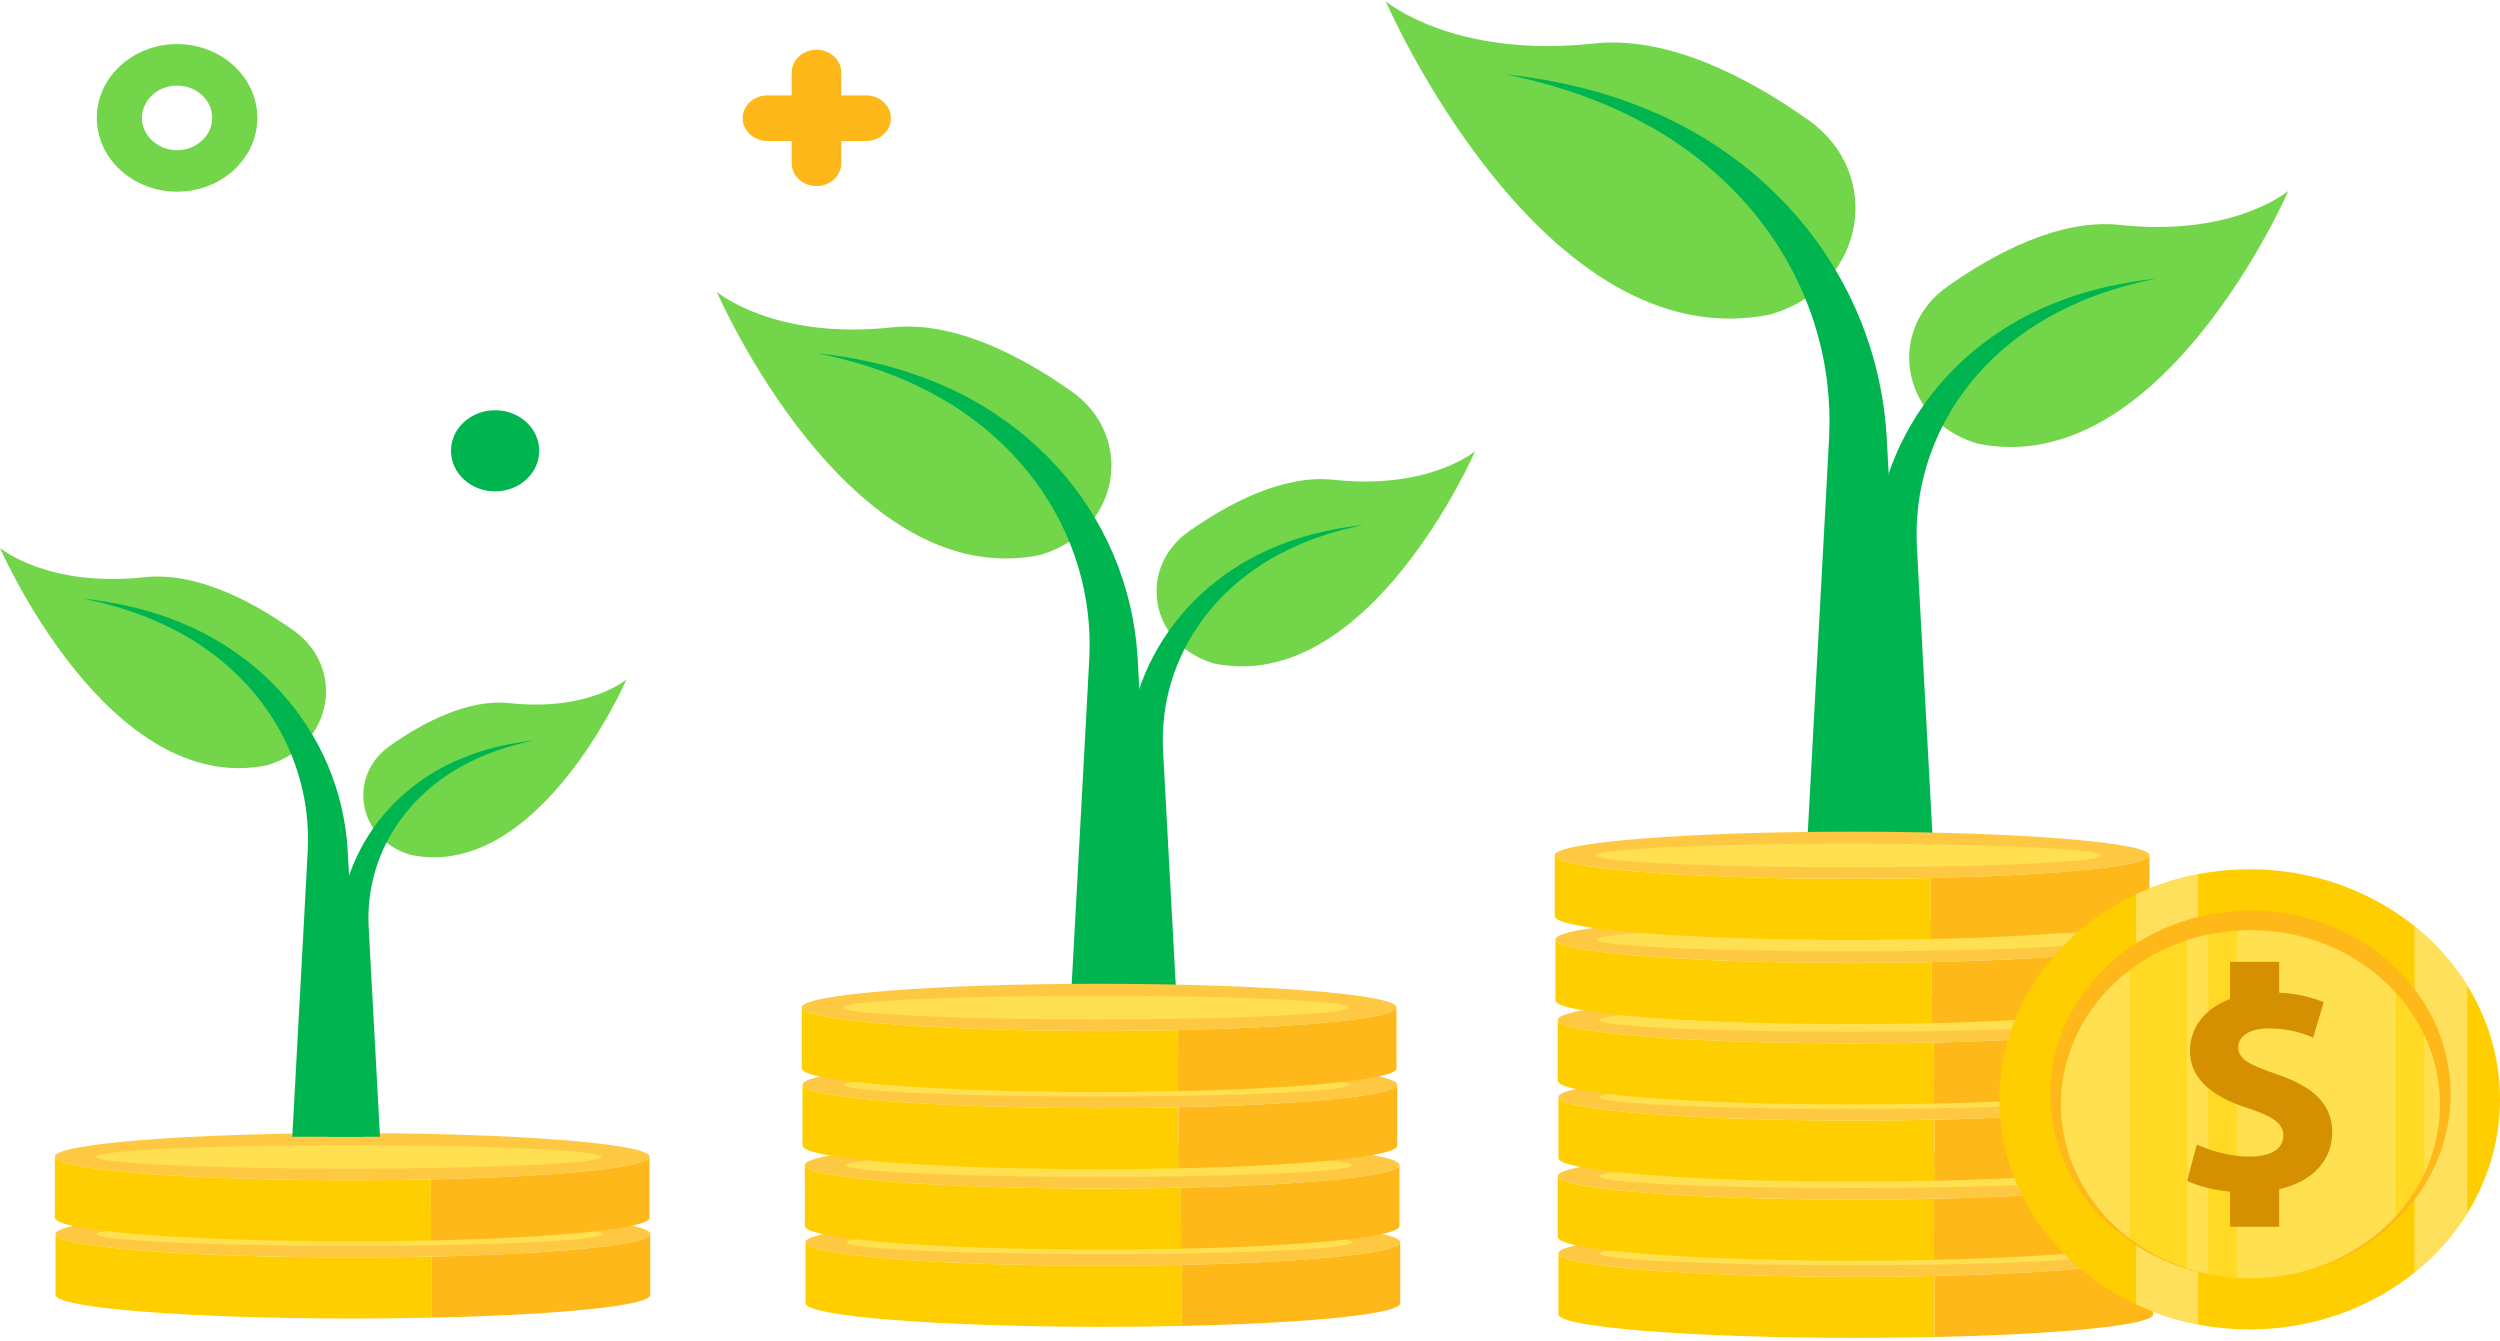 <svg width="520" height="279" viewBox="0 0 520 279" fill="none" xmlns="http://www.w3.org/2000/svg">
<path d="M135.253 256.648C135.253 258.823 117.371 260.669 92.621 261.309C86.572 261.466 80.112 261.553 73.403 261.553C39.244 261.553 11.553 259.357 11.553 256.65C11.553 256.622 11.556 256.597 11.561 256.571C12.104 253.902 39.583 251.748 73.403 251.748C107.222 251.748 134.702 253.902 135.245 256.571C135.248 256.594 135.253 256.622 135.253 256.648Z" fill="#FFC843"/>
<path d="M125.293 256.687C125.293 257.775 110.088 258.698 89.044 259.019C83.9 259.098 78.407 259.14 72.702 259.14C43.657 259.14 20.11 258.042 20.11 256.687C20.11 256.673 20.113 256.659 20.118 256.648C20.579 255.312 43.945 254.234 72.702 254.234C101.459 254.234 124.822 255.31 125.285 256.648C125.291 256.662 125.293 256.676 125.293 256.687Z" fill="#FEE050"/>
<path d="M89.799 274.075C84.576 274.19 79.077 274.251 73.4 274.251C39.242 274.251 11.55 272.055 11.55 269.349C11.55 269.32 11.553 269.295 11.558 269.269H11.55V256.65C11.55 259.357 39.242 261.552 73.4 261.552C79.062 261.552 84.545 261.491 89.753 261.377L89.799 274.075Z" fill="#FFCE00"/>
<path d="M11.55 256.569H11.558C11.553 256.595 11.55 256.624 11.55 256.651V256.569Z" fill="#FFCE00"/>
<path d="M135.253 256.569V256.651C135.253 256.622 135.25 256.595 135.245 256.569H135.253Z" fill="#FFCE00"/>
<path d="M135.253 256.569V256.651C135.253 256.622 135.25 256.595 135.245 256.569H135.253Z" fill="#FFA400"/>
<path d="M135.253 269.267H135.245C135.25 269.293 135.253 269.321 135.253 269.346C135.253 271.603 116.002 273.506 89.799 274.073L89.756 261.375C90.719 261.356 91.675 261.33 92.621 261.307C117.37 260.667 135.253 258.82 135.253 256.646V269.267Z" fill="#FFB819"/>
<path d="M135.107 240.591C135.107 242.766 117.225 244.612 92.475 245.252C86.426 245.409 79.967 245.496 73.257 245.496C39.099 245.496 11.408 243.3 11.408 240.593C11.408 240.565 11.41 240.54 11.415 240.514C11.958 237.845 39.438 235.691 73.257 235.691C107.077 235.691 134.557 237.845 135.1 240.514C135.105 240.535 135.107 240.563 135.107 240.591Z" fill="#FFC843"/>
<path d="M125.148 240.631C125.148 241.718 109.942 242.641 88.899 242.962C83.755 243.042 78.261 243.084 72.556 243.084C43.511 243.084 19.965 241.985 19.965 240.631C19.965 240.617 19.968 240.603 19.973 240.591C20.434 239.256 43.8 238.178 72.556 238.178C101.311 238.178 124.676 239.253 125.14 240.591C125.145 240.603 125.148 240.617 125.148 240.631Z" fill="#FEE050"/>
<path d="M89.653 258.018C84.43 258.133 78.932 258.194 73.257 258.194C39.099 258.194 11.408 255.998 11.408 253.292C11.408 253.264 11.41 253.238 11.415 253.212H11.408V240.593C11.408 243.3 39.099 245.496 73.257 245.496C78.919 245.496 84.402 245.435 89.61 245.32L89.653 258.018Z" fill="#FFCE00"/>
<path d="M11.408 240.51H11.415C11.41 240.536 11.408 240.565 11.408 240.592V240.51Z" fill="#FFCE00"/>
<path d="M135.107 240.51V240.592C135.107 240.563 135.105 240.536 135.1 240.51H135.107Z" fill="#FFCE00"/>
<path d="M135.107 240.51V240.592C135.107 240.563 135.105 240.536 135.1 240.51H135.107Z" fill="#FFA400"/>
<path d="M135.107 253.209H135.1C135.105 253.235 135.107 253.263 135.107 253.289C135.107 255.546 115.856 257.448 89.653 258.015L89.61 245.317C90.574 245.299 91.53 245.273 92.475 245.249C117.225 244.61 135.107 242.763 135.107 240.589V253.209Z" fill="#FFB819"/>
<path d="M447.859 260.675C447.859 262.85 429.977 264.697 405.227 265.336C399.178 265.493 392.718 265.58 386.009 265.58C351.851 265.58 324.159 263.384 324.159 260.678C324.159 260.65 324.162 260.624 324.167 260.598C324.71 257.929 352.19 255.776 386.009 255.776C419.829 255.776 447.308 257.929 447.851 260.598C447.856 260.619 447.859 260.647 447.859 260.675Z" fill="#FFC843"/>
<path d="M437.9 260.715C437.9 261.802 422.694 262.725 401.651 263.046C396.507 263.126 391.013 263.168 385.308 263.168C356.263 263.168 332.717 262.069 332.717 260.715C332.717 260.701 332.719 260.687 332.724 260.675C333.186 259.34 356.551 258.262 385.308 258.262C414.063 258.262 437.428 259.34 437.892 260.675C437.897 260.687 437.9 260.701 437.9 260.715Z" fill="#FEE050"/>
<path d="M402.405 278.1C397.182 278.215 391.683 278.276 386.009 278.276C351.851 278.276 324.159 276.08 324.159 273.374C324.159 273.346 324.162 273.32 324.167 273.294H324.159V260.676C324.159 263.382 351.851 265.578 386.009 265.578C391.671 265.578 397.154 265.517 402.362 265.402L402.405 278.1Z" fill="#FFCE00"/>
<path d="M324.159 260.593H324.167C324.162 260.619 324.159 260.648 324.159 260.675V260.593Z" fill="#FFCE00"/>
<path d="M447.859 260.593V260.675C447.859 260.646 447.856 260.619 447.851 260.593H447.859Z" fill="#FFCE00"/>
<path d="M447.859 260.593V260.675C447.859 260.646 447.856 260.619 447.851 260.593H447.859Z" fill="#FFA400"/>
<path d="M447.859 273.294H447.851C447.856 273.32 447.859 273.348 447.859 273.374C447.859 275.631 428.608 277.533 402.405 278.101L402.362 265.402C403.325 265.384 404.281 265.358 405.227 265.334C429.977 264.695 447.859 262.848 447.859 260.674V273.294Z" fill="#FFB819"/>
<path d="M447.714 244.617C447.714 246.792 429.832 248.638 405.082 249.278C399.033 249.435 392.574 249.522 385.864 249.522C351.706 249.522 324.014 247.326 324.014 244.619C324.014 244.591 324.017 244.566 324.022 244.54C324.565 241.871 352.045 239.717 385.864 239.717C419.684 239.717 447.164 241.871 447.707 244.54C447.712 244.563 447.714 244.589 447.714 244.617Z" fill="#FFC843"/>
<path d="M437.754 244.656C437.754 245.744 422.549 246.667 401.506 246.988C396.361 247.067 390.868 247.109 385.163 247.109C356.118 247.109 332.572 246.011 332.572 244.656C332.572 244.642 332.574 244.628 332.579 244.617C333.041 243.281 356.406 242.203 385.163 242.203C413.92 242.203 437.283 243.281 437.747 244.617C437.752 244.631 437.754 244.642 437.754 244.656Z" fill="#FEE050"/>
<path d="M402.263 262.044C397.039 262.159 391.541 262.22 385.866 262.22C351.708 262.22 324.017 260.024 324.017 257.317C324.017 257.289 324.019 257.264 324.024 257.238H324.017V244.619C324.017 247.326 351.708 249.521 385.866 249.521C391.528 249.521 397.011 249.46 402.219 249.346L402.263 262.044Z" fill="#FFCE00"/>
<path d="M324.014 244.538H324.022C324.017 244.565 324.014 244.593 324.014 244.62V244.538Z" fill="#FFCE00"/>
<path d="M447.714 244.538V244.62C447.714 244.591 447.711 244.565 447.706 244.538H447.714Z" fill="#FFCE00"/>
<path d="M447.714 244.538V244.62C447.714 244.591 447.711 244.565 447.706 244.538H447.714Z" fill="#FFA400"/>
<path d="M447.714 257.236H447.706C447.711 257.262 447.714 257.29 447.714 257.315C447.714 259.572 428.463 261.475 402.26 262.042L402.217 249.344C403.18 249.325 404.136 249.299 405.082 249.276C429.832 248.636 447.714 246.789 447.714 244.615V257.236Z" fill="#FFB819"/>
<path d="M291.242 258.375C291.242 260.55 273.36 262.396 248.61 263.036C242.561 263.193 236.102 263.279 229.392 263.279C195.234 263.279 167.542 261.084 167.542 258.377C167.542 258.349 167.545 258.323 167.55 258.298C168.093 255.629 195.573 253.475 229.392 253.475C263.212 253.475 290.692 255.629 291.235 258.298C291.24 258.319 291.242 258.347 291.242 258.375Z" fill="#FFC843"/>
<path d="M281.283 258.414C281.283 259.501 266.077 260.424 245.034 260.745C239.89 260.825 234.396 260.867 228.692 260.867C199.647 260.867 176.1 259.768 176.1 258.414C176.1 258.4 176.103 258.386 176.108 258.374C176.569 257.039 199.935 255.961 228.692 255.961C257.448 255.961 280.811 257.039 281.275 258.374C281.28 258.386 281.283 258.4 281.283 258.414Z" fill="#FEE050"/>
<path d="M245.789 275.799C240.566 275.914 235.067 275.975 229.393 275.975C195.234 275.975 167.543 273.779 167.543 271.073C167.543 271.044 167.545 271.019 167.55 270.993H167.543V258.374C167.543 261.081 195.234 263.276 229.393 263.276C235.054 263.276 240.537 263.215 245.745 263.101L245.789 275.799Z" fill="#FFCE00"/>
<path d="M167.543 258.293H167.55C167.545 258.32 167.543 258.348 167.543 258.375V258.293Z" fill="#FFCE00"/>
<path d="M291.243 258.293V258.375C291.243 258.346 291.24 258.32 291.235 258.293H291.243Z" fill="#FFCE00"/>
<path d="M291.243 258.293V258.375C291.243 258.346 291.24 258.32 291.235 258.293H291.243Z" fill="#FFA400"/>
<path d="M291.242 270.993H291.235C291.24 271.019 291.242 271.047 291.242 271.073C291.242 273.329 271.991 275.232 245.789 275.799L245.745 263.101C246.709 263.082 247.665 263.057 248.611 263.033C273.36 262.393 291.242 260.547 291.242 258.372V270.993Z" fill="#FFB819"/>
<path d="M291.097 242.317C291.097 244.491 273.215 246.338 248.465 246.977C242.416 247.134 235.956 247.221 229.247 247.221C195.089 247.221 167.397 245.025 167.397 242.319C167.397 242.291 167.4 242.265 167.405 242.239C167.948 239.57 195.428 237.417 229.247 237.417C263.067 237.417 290.546 239.57 291.089 242.239C291.094 242.263 291.097 242.291 291.097 242.317Z" fill="#FFC843"/>
<path d="M281.14 242.356C281.14 243.443 265.934 244.366 244.891 244.687C239.747 244.767 234.254 244.809 228.549 244.809C199.504 244.809 175.957 243.71 175.957 242.356C175.957 242.342 175.96 242.328 175.965 242.316C176.426 240.981 199.792 239.903 228.549 239.903C257.303 239.903 280.668 240.981 281.132 242.316C281.138 242.33 281.14 242.344 281.14 242.356Z" fill="#FEE050"/>
<path d="M245.646 259.743C240.423 259.858 234.924 259.919 229.25 259.919C195.091 259.919 167.4 257.724 167.4 255.017C167.4 254.989 167.402 254.963 167.408 254.937H167.4V242.319C167.4 245.025 195.091 247.221 229.25 247.221C234.911 247.221 240.395 247.16 245.603 247.045L245.646 259.743Z" fill="#FFCE00"/>
<path d="M167.397 242.236H167.405C167.4 242.263 167.397 242.292 167.397 242.318V242.236Z" fill="#FFCE00"/>
<path d="M291.097 242.236V242.318C291.097 242.289 291.094 242.263 291.089 242.236H291.097Z" fill="#FFCE00"/>
<path d="M291.097 242.236V242.318C291.097 242.289 291.094 242.263 291.089 242.236H291.097Z" fill="#FFA400"/>
<path d="M291.097 254.935H291.089C291.094 254.961 291.097 254.989 291.097 255.015C291.097 257.271 271.846 259.174 245.643 259.741L245.6 247.043C246.563 247.024 247.519 246.998 248.465 246.975C273.215 246.335 291.097 244.489 291.097 242.314V254.935Z" fill="#FFB819"/>
<path d="M290.618 225.587C290.618 227.762 272.735 229.608 247.986 230.248C241.937 230.405 235.477 230.492 228.768 230.492C194.609 230.492 166.918 228.296 166.918 225.59C166.918 225.562 166.92 225.536 166.926 225.51C167.469 222.841 194.948 220.688 228.768 220.688C262.587 220.688 290.067 222.841 290.61 225.51C290.615 225.531 290.618 225.559 290.618 225.587Z" fill="#FFC843"/>
<path d="M280.658 225.627C280.658 226.714 265.453 227.637 244.41 227.958C239.265 228.038 233.772 228.08 228.067 228.08C199.022 228.08 175.476 226.981 175.476 225.627C175.476 225.613 175.478 225.599 175.483 225.587C175.945 224.252 199.31 223.174 228.067 223.174C256.821 223.174 280.187 224.249 280.651 225.587C280.656 225.599 280.658 225.613 280.658 225.627Z" fill="#FEE050"/>
<path d="M245.164 243.012C239.941 243.127 234.442 243.188 228.768 243.188C194.609 243.188 166.918 240.992 166.918 238.286C166.918 238.258 166.92 238.232 166.926 238.206H166.918V225.588C166.918 228.294 194.609 230.49 228.768 230.49C234.429 230.49 239.913 230.429 245.121 230.314L245.164 243.012Z" fill="#FFCE00"/>
<path d="M166.918 225.505H166.926C166.921 225.531 166.918 225.56 166.918 225.587V225.505Z" fill="#FFCE00"/>
<path d="M290.618 225.505V225.587C290.618 225.558 290.615 225.531 290.61 225.505H290.618Z" fill="#FFCE00"/>
<path d="M290.618 225.505V225.587C290.618 225.558 290.615 225.531 290.61 225.505H290.618Z" fill="#FFA400"/>
<path d="M290.618 238.206H290.61C290.615 238.232 290.618 238.26 290.618 238.286C290.618 240.542 271.367 242.445 245.164 243.012L245.121 230.314C246.084 230.295 247.04 230.27 247.986 230.246C272.735 229.606 290.618 227.76 290.618 225.585V238.206Z" fill="#FFB819"/>
<path d="M217.113 115.191C232.92 110.085 236.186 90.807 222.9 81.422C212.555 74.115 198.51 66.685 185.506 68.093C160.933 70.753 149.097 60.717 149.097 60.717C149.097 60.717 176.408 123.627 216.369 115.428C216.619 115.348 216.868 115.271 217.113 115.191Z" fill="#72D54A"/>
<path d="M251.919 137.818C239.158 133.696 236.522 118.132 247.247 110.556C255.598 104.658 266.936 98.659 277.434 99.796C297.271 101.942 306.825 93.841 306.825 93.841C306.825 93.841 284.778 144.627 252.518 138.007C252.317 137.944 252.118 137.881 251.919 137.818Z" fill="#72D54A"/>
<path d="M222.683 208.967L224.916 167.732L226.033 147.114L226.578 136.85C226.731 133.652 226.616 130.43 226.224 127.224C225.446 120.81 223.532 114.469 220.534 108.534C217.541 102.601 213.437 97.078 208.418 92.281C205.91 89.884 203.172 87.672 200.248 85.661C197.327 83.644 194.178 81.891 190.918 80.314C184.39 77.146 177.267 74.974 169.969 73.457C177.387 74.299 184.803 75.817 191.849 78.446C195.366 79.756 198.823 81.272 202.104 83.098C205.387 84.916 208.53 86.983 211.472 89.286C217.358 93.891 222.454 99.437 226.453 105.654C230.453 111.866 233.366 118.723 235.031 125.87C235.867 129.443 236.4 133.089 236.622 136.761L237.195 147.114L238.312 167.732L240.545 208.967H222.683Z" fill="#00B550"/>
<path d="M244.776 208.967L243.132 178.603L242.309 163.42L241.909 155.863C241.794 153.508 241.881 151.135 242.169 148.775C242.74 144.053 244.152 139.383 246.359 135.013C248.564 130.643 251.585 126.577 255.281 123.046C257.13 121.281 259.143 119.65 261.297 118.172C263.449 116.686 265.766 115.395 268.167 114.235C272.975 111.903 278.219 110.301 283.592 109.188C278.129 109.806 272.669 110.924 267.482 112.862C264.892 113.825 262.345 114.943 259.928 116.288C257.512 117.626 255.197 119.149 253.03 120.845C248.694 124.236 244.942 128.32 241.998 132.897C239.054 137.471 236.907 142.518 235.681 147.784C235.064 150.415 234.674 153.098 234.508 155.802L234.085 163.428L233.262 178.61L231.618 208.974H244.776V208.967Z" fill="#00B550"/>
<path d="M369.193 65.113C388.008 59.034 391.895 36.086 376.08 24.916C363.768 16.218 347.048 7.374 331.57 9.05C302.321 12.215 288.229 0.269 288.229 0.269C288.229 0.269 320.738 75.154 368.306 65.394C368.604 65.3 368.9 65.206 369.193 65.113Z" fill="#72D54A"/>
<path d="M410.624 92.047C395.433 87.14 392.295 68.616 405.064 59.597C415.003 52.574 428.501 45.437 440.997 46.789C464.61 49.343 475.984 39.7 475.984 39.7C475.984 39.7 449.74 100.152 411.34 92.272C411.098 92.199 410.858 92.122 410.624 92.047Z" fill="#72D54A"/>
<path d="M375.823 176.74L378.482 127.657L379.81 103.116L380.458 90.898C380.641 87.091 380.504 83.255 380.037 79.44C379.112 71.808 376.833 64.258 373.264 57.193C369.7 50.13 364.819 43.555 358.843 37.847C355.858 34.992 352.601 32.359 349.118 29.966C345.639 27.567 341.894 25.479 338.014 23.602C330.245 19.831 321.766 17.244 313.079 15.44C321.909 16.441 330.737 18.247 339.123 21.38C343.311 22.939 347.426 24.745 351.331 26.918C355.239 29.083 358.978 31.541 362.484 34.282C369.491 39.763 375.556 46.367 380.317 53.764C385.077 61.158 388.546 69.319 390.529 77.828C391.523 82.081 392.158 86.421 392.423 90.791L393.106 103.114L394.435 127.655L397.093 176.737H375.823V176.74Z" fill="#00B550"/>
<path d="M402.12 176.74L400.162 140.597L399.183 122.526L398.707 113.53C398.572 110.725 398.674 107.901 399.015 105.092C399.696 99.47 401.376 93.912 404.001 88.71C406.624 83.51 410.221 78.667 414.621 74.465C416.818 72.363 419.22 70.425 421.782 68.663C424.343 66.896 427.102 65.359 429.959 63.977C435.682 61.2 441.925 59.295 448.321 57.968C441.818 58.704 435.317 60.035 429.143 62.341C426.059 63.489 423.031 64.818 420.155 66.418C417.277 68.012 414.524 69.823 411.942 71.843C406.782 75.878 402.316 80.74 398.811 86.189C395.306 91.632 392.752 97.643 391.291 103.908C390.557 107.041 390.091 110.235 389.897 113.455L389.395 122.531L388.416 140.602L386.458 176.745H402.12V176.74Z" fill="#00B550"/>
<path d="M290.472 209.529C290.472 211.704 272.59 213.55 247.841 214.19C241.791 214.347 235.332 214.434 228.623 214.434C194.464 214.434 166.773 212.238 166.773 209.532C166.773 209.503 166.775 209.478 166.78 209.452C167.323 206.783 194.803 204.629 228.623 204.629C262.442 204.629 289.922 206.783 290.465 209.452C290.47 209.475 290.472 209.501 290.472 209.529Z" fill="#FFC843"/>
<path d="M280.513 209.568C280.513 210.655 265.307 211.579 244.264 211.9C239.12 211.979 233.627 212.021 227.922 212.021C198.877 212.021 175.33 210.923 175.33 209.568C175.33 209.554 175.333 209.54 175.338 209.529C175.799 208.193 199.165 207.115 227.922 207.115C256.679 207.115 280.042 208.193 280.505 209.529C280.511 209.543 280.513 209.554 280.513 209.568Z" fill="#FEE050"/>
<path d="M245.019 226.956C239.795 227.071 234.297 227.132 228.62 227.132C194.461 227.132 166.77 224.936 166.77 222.23C166.77 222.202 166.773 222.176 166.778 222.15H166.77V209.531C166.77 212.238 194.461 214.434 228.62 214.434C234.282 214.434 239.765 214.373 244.973 214.258L245.019 226.956Z" fill="#FFCE00"/>
<path d="M166.773 209.449H166.78C166.775 209.476 166.773 209.505 166.773 209.531V209.449Z" fill="#FFCE00"/>
<path d="M290.473 209.449V209.531C290.473 209.502 290.47 209.476 290.465 209.449H290.473Z" fill="#FFCE00"/>
<path d="M290.473 209.449V209.531C290.473 209.502 290.47 209.476 290.465 209.449H290.473Z" fill="#FFA400"/>
<path d="M290.472 222.148H290.465C290.47 222.173 290.472 222.202 290.472 222.227C290.472 224.484 271.221 226.387 245.019 226.954L244.975 214.255C245.939 214.237 246.895 214.211 247.841 214.188C272.59 213.548 290.472 211.701 290.472 209.527V222.148Z" fill="#FFB819"/>
<path d="M447.859 228.175C447.859 230.349 429.977 232.196 405.227 232.835C399.178 232.992 392.718 233.079 386.009 233.079C351.851 233.079 324.159 230.883 324.159 228.177C324.159 228.149 324.162 228.123 324.167 228.097C324.71 225.428 352.19 223.275 386.009 223.275C419.829 223.275 447.308 225.428 447.851 228.097C447.856 228.121 447.859 228.149 447.859 228.175Z" fill="#FFC843"/>
<path d="M437.9 228.214C437.9 229.301 422.694 230.224 401.651 230.545C396.507 230.625 391.013 230.667 385.308 230.667C356.263 230.667 332.717 229.568 332.717 228.214C332.717 228.2 332.719 228.186 332.724 228.174C333.186 226.839 356.551 225.761 385.308 225.761C414.063 225.761 437.428 226.839 437.892 228.174C437.897 228.188 437.9 228.202 437.9 228.214Z" fill="#FEE050"/>
<path d="M402.405 245.601C397.182 245.716 391.683 245.777 386.009 245.777C351.851 245.777 324.159 243.581 324.159 240.875C324.159 240.847 324.162 240.821 324.167 240.795H324.159V228.177C324.159 230.883 351.851 233.079 386.009 233.079C391.671 233.079 397.154 233.018 402.362 232.903L402.405 245.601Z" fill="#FFCE00"/>
<path d="M324.159 228.094H324.167C324.162 228.121 324.159 228.149 324.159 228.176V228.094Z" fill="#FFCE00"/>
<path d="M447.859 228.094V228.176C447.859 228.147 447.856 228.121 447.851 228.094H447.859Z" fill="#FFCE00"/>
<path d="M447.859 228.094V228.176C447.859 228.147 447.856 228.121 447.851 228.094H447.859Z" fill="#FFA400"/>
<path d="M447.859 240.793H447.851C447.856 240.819 447.859 240.847 447.859 240.873C447.859 243.129 428.608 245.032 402.405 245.599L402.362 232.901C403.325 232.882 404.281 232.856 405.227 232.833C429.977 232.193 447.859 230.347 447.859 228.172V240.793Z" fill="#FFB819"/>
<path d="M447.714 212.118C447.714 214.293 429.832 216.139 405.082 216.779C399.033 216.936 392.573 217.023 385.864 217.023C351.706 217.023 324.014 214.827 324.014 212.121C324.014 212.093 324.017 212.067 324.022 212.041C324.565 209.372 352.045 207.219 385.864 207.219C419.684 207.219 447.163 209.372 447.706 212.041C447.711 212.062 447.714 212.09 447.714 212.118Z" fill="#FFC843"/>
<path d="M437.754 212.158C437.754 213.245 422.549 214.168 401.506 214.489C396.361 214.568 390.868 214.611 385.163 214.611C356.118 214.611 332.572 213.512 332.572 212.158C332.572 212.144 332.574 212.129 332.579 212.118C333.041 210.782 356.406 209.705 385.163 209.705C413.92 209.705 437.283 210.782 437.747 212.118C437.752 212.129 437.754 212.144 437.754 212.158Z" fill="#FEE050"/>
<path d="M402.263 229.545C397.039 229.66 391.541 229.721 385.866 229.721C351.708 229.721 324.017 227.525 324.017 224.819C324.017 224.79 324.019 224.765 324.024 224.739H324.017V212.12C324.017 214.827 351.708 217.023 385.866 217.023C391.528 217.023 397.011 216.962 402.219 216.847L402.263 229.545Z" fill="#FFCE00"/>
<path d="M324.014 212.035H324.022C324.017 212.062 324.014 212.091 324.014 212.117V212.035Z" fill="#FFCE00"/>
<path d="M447.714 212.035V212.117C447.714 212.088 447.711 212.062 447.706 212.035H447.714Z" fill="#FFCE00"/>
<path d="M447.714 212.035V212.117C447.714 212.088 447.711 212.062 447.706 212.035H447.714Z" fill="#FFA400"/>
<path d="M447.714 224.737H447.706C447.711 224.763 447.714 224.791 447.714 224.817C447.714 227.073 428.463 228.976 402.26 229.543L402.217 216.845C403.18 216.826 404.136 216.8 405.082 216.777C429.832 216.137 447.714 214.291 447.714 212.116V224.737Z" fill="#FFB819"/>
<path d="M447.235 195.387C447.235 197.562 429.352 199.408 404.603 200.048C398.554 200.205 392.094 200.292 385.385 200.292C351.226 200.292 323.535 198.096 323.535 195.39C323.535 195.362 323.537 195.336 323.543 195.31C324.086 192.641 351.565 190.488 385.385 190.488C419.204 190.488 446.684 192.641 447.227 195.31C447.23 195.333 447.235 195.362 447.235 195.387Z" fill="#FFC843"/>
<path d="M437.275 195.427C437.275 196.514 422.069 197.437 401.026 197.758C395.882 197.837 390.388 197.88 384.683 197.88C355.639 197.88 332.092 196.781 332.092 195.427C332.092 195.413 332.095 195.399 332.1 195.387C332.561 194.051 355.927 192.974 384.683 192.974C413.438 192.974 436.803 194.049 437.267 195.387C437.272 195.401 437.275 195.413 437.275 195.427Z" fill="#FEE050"/>
<path d="M401.781 212.814C396.557 212.929 391.059 212.99 385.385 212.99C351.226 212.99 323.535 210.794 323.535 208.088C323.535 208.06 323.537 208.034 323.542 208.008H323.535V195.39C323.535 198.096 351.226 200.292 385.385 200.292C391.046 200.292 396.529 200.231 401.737 200.116L401.781 212.814Z" fill="#FFCE00"/>
<path d="M323.532 195.308H323.54C323.535 195.334 323.532 195.363 323.532 195.39V195.308Z" fill="#FFCE00"/>
<path d="M447.235 195.308V195.39C447.235 195.361 447.232 195.334 447.227 195.308H447.235Z" fill="#FFCE00"/>
<path d="M447.235 195.308V195.39C447.235 195.361 447.232 195.334 447.227 195.308H447.235Z" fill="#FFA400"/>
<path d="M447.234 208.006H447.227C447.232 208.032 447.234 208.06 447.234 208.086C447.234 210.342 427.983 212.245 401.781 212.812L401.737 200.114C402.701 200.095 403.657 200.069 404.603 200.046C429.352 199.406 447.234 197.56 447.234 195.385V208.006Z" fill="#FFB819"/>
<path d="M447.089 177.892C447.089 180.067 429.207 181.913 404.458 182.553C398.408 182.71 391.949 182.796 385.24 182.796C351.081 182.796 323.39 180.601 323.39 177.894C323.39 177.866 323.392 177.84 323.397 177.815C323.94 175.146 351.42 172.992 385.24 172.992C419.059 172.992 446.539 175.146 447.082 177.815C447.087 177.838 447.089 177.864 447.089 177.892Z" fill="#FFC843"/>
<path d="M437.13 177.932C437.13 179.019 421.924 179.942 400.881 180.263C395.737 180.343 390.243 180.385 384.538 180.385C355.493 180.385 331.947 179.286 331.947 177.932C331.947 177.918 331.95 177.904 331.955 177.892C332.416 176.557 355.782 175.479 384.538 175.479C413.295 175.479 436.658 176.555 437.122 177.892C437.127 177.904 437.13 177.918 437.13 177.932Z" fill="#FEE050"/>
<path d="M401.636 195.32C396.412 195.434 390.914 195.495 385.24 195.495C351.081 195.495 323.39 193.3 323.39 190.593C323.39 190.565 323.392 190.539 323.397 190.513H323.39V177.895C323.39 180.601 351.081 182.797 385.24 182.797C390.901 182.797 396.384 182.736 401.592 182.621L401.636 195.32Z" fill="#FFCE00"/>
<path d="M323.39 177.812H323.397C323.392 177.839 323.39 177.868 323.39 177.895V177.812Z" fill="#FFCE00"/>
<path d="M447.089 177.812V177.895C447.089 177.866 447.087 177.839 447.082 177.812H447.089Z" fill="#FFCE00"/>
<path d="M447.089 177.812V177.895C447.089 177.866 447.087 177.839 447.082 177.812H447.089Z" fill="#FFA400"/>
<path d="M447.089 190.511H447.082C447.087 190.536 447.089 190.565 447.089 190.59C447.089 192.847 427.838 194.75 401.636 195.317L401.592 182.619C402.556 182.6 403.512 182.574 404.458 182.551C429.207 181.911 447.089 180.064 447.089 177.89V190.511Z" fill="#FFB819"/>
<path d="M56.191 158.971C69.25 154.751 71.947 138.826 60.973 131.072C52.426 125.036 40.822 118.899 30.08 120.061C9.779 122.257 0 113.966 0 113.966C0 113.966 22.562 165.94 55.579 159.166C55.783 159.102 55.987 159.037 56.191 158.971Z" fill="#72D54A"/>
<path d="M84.948 177.665C74.404 174.261 72.228 161.403 81.088 155.144C87.986 150.27 97.354 145.316 106.027 146.254C122.415 148.027 130.31 141.335 130.31 141.335C130.31 141.335 112.096 183.291 85.442 177.825C85.276 177.771 85.111 177.717 84.948 177.665Z" fill="#72D54A"/>
<path d="M60.794 236.447L62.64 202.38L63.563 185.347L64.011 176.867C64.139 174.223 64.045 171.561 63.721 168.913C63.078 163.615 61.495 158.376 59.02 153.471C56.548 148.569 53.157 144.007 49.01 140.044C46.937 138.064 44.676 136.236 42.26 134.575C39.846 132.909 37.245 131.461 34.551 130.158C29.157 127.541 23.274 125.746 17.245 124.494C23.373 125.188 29.501 126.444 35.321 128.616C38.227 129.699 41.084 130.95 43.794 132.459C46.507 133.961 49.102 135.667 51.536 137.572C56.4 141.375 60.608 145.959 63.912 151.093C67.216 156.225 69.625 161.888 70.999 167.793C71.689 170.746 72.13 173.757 72.314 176.792L72.788 185.345L73.711 202.378L75.557 236.444H60.794V236.447Z" fill="#00B550"/>
<path d="M79.044 236.446L77.685 211.362L77.004 198.818L76.673 192.573C76.579 190.626 76.65 188.667 76.887 186.717C77.359 182.816 78.526 178.959 80.349 175.348C82.169 171.739 84.665 168.376 87.719 165.459C89.246 164.002 90.91 162.654 92.689 161.431C94.466 160.203 96.381 159.137 98.366 158.178C102.338 156.252 106.671 154.928 111.11 154.007C106.595 154.518 102.086 155.442 97.798 157.042C95.657 157.839 93.554 158.762 91.558 159.87C89.559 160.976 87.65 162.232 85.858 163.636C82.276 166.436 79.176 169.813 76.745 173.593C74.313 177.372 72.538 181.543 71.526 185.89C71.017 188.065 70.693 190.281 70.558 192.517L70.209 198.816L69.528 211.359L68.169 236.444H79.044V236.446Z" fill="#00B550"/>
<path d="M520 228.664C520 237.28 517.525 245.362 513.189 252.348C510.298 257.004 506.581 261.172 502.22 264.68C493.063 272.052 481.07 276.519 467.941 276.519C464.263 276.519 460.674 276.169 457.215 275.502C452.672 274.628 448.346 273.208 444.324 271.321C427.443 263.408 415.883 247.277 415.883 228.664C415.883 210.051 427.443 193.92 444.324 186.007C448.346 184.121 452.672 182.701 457.215 181.827C460.676 181.159 464.266 180.81 467.941 180.81C481.07 180.81 493.063 185.276 502.22 192.648C506.581 196.156 510.298 200.325 513.189 204.981C517.522 211.966 520 220.048 520 228.664Z" fill="#FFCE00"/>
<path d="M457.212 181.826V275.501C452.67 274.627 448.344 273.207 444.321 271.321V186.007C448.344 184.12 452.67 182.7 457.212 181.826Z" fill="#FFE05C"/>
<path d="M513.189 204.981V252.348C510.298 257.004 506.581 261.173 502.22 264.681V192.649C506.579 196.156 510.295 200.325 513.189 204.981Z" fill="#FFE05C"/>
<path d="M508.611 228.664C508.611 234.717 507.04 240.432 504.254 245.482C502.648 248.394 500.64 251.085 498.292 253.493C490.876 261.111 480.093 265.906 468.097 265.906C467.146 265.906 466.203 265.875 465.268 265.817C463.236 265.688 461.242 265.421 459.305 265.027C457.794 264.72 456.315 264.336 454.872 263.877C450.511 262.494 446.488 260.444 442.947 257.864C433.587 251.042 427.581 240.498 427.581 228.664C427.581 216.831 433.584 206.283 442.947 199.464C446.491 196.882 450.513 194.834 454.872 193.452C456.315 192.992 457.796 192.608 459.305 192.301C461.242 191.905 463.236 191.64 465.268 191.511C466.201 191.45 467.146 191.422 468.097 191.422C480.096 191.422 490.876 196.217 498.292 203.835C500.64 206.244 502.648 208.936 504.254 211.846C507.04 216.896 508.611 222.614 508.611 228.664Z" fill="#FEE050"/>
<path d="M454.869 193.449V263.879C450.508 262.496 446.485 260.446 442.945 257.866V199.465C446.485 196.882 450.508 194.834 454.869 193.449Z" fill="#FFD923"/>
<path d="M465.265 191.512V265.819C463.233 265.691 461.24 265.423 459.302 265.03V192.301C461.24 191.905 463.233 191.638 465.265 191.512Z" fill="#FFD923"/>
<path d="M504.251 211.847V245.484C502.646 248.397 500.637 251.087 498.289 253.496V203.833C500.637 206.241 502.646 208.934 504.251 211.847Z" fill="#FFD923"/>
<path d="M468.095 265.908C465.443 265.911 462.79 265.681 460.185 265.215C457.582 264.749 455.02 264.064 452.558 263.146C450.098 262.222 447.719 261.102 445.489 259.767C443.258 258.429 441.153 256.906 439.231 255.2C435.384 251.79 432.236 247.685 430.049 243.155C428.958 240.889 428.091 238.523 427.492 236.093C426.893 233.663 426.554 231.172 426.475 228.669C426.329 223.664 427.244 218.598 429.228 213.871C431.206 209.145 434.237 204.768 438.094 201.093C441.948 197.419 446.626 194.45 451.767 192.442C454.339 191.444 457.019 190.668 459.761 190.16C462.502 189.653 465.298 189.398 468.092 189.389C470.886 189.393 473.682 189.653 476.423 190.16C479.165 190.661 481.845 191.441 484.417 192.44C486.991 193.436 489.444 194.689 491.738 196.137C494.037 197.583 496.163 199.254 498.095 201.089C501.955 204.761 504.986 209.14 506.966 213.869C508.952 218.598 509.867 223.666 509.72 228.671C509.641 231.174 509.301 233.667 508.7 236.097C508.101 238.53 507.237 240.896 506.141 243.16C503.951 247.692 500.8 251.795 496.953 255.204C493.102 258.611 488.554 261.325 483.624 263.15C481.161 264.071 478.6 264.753 475.997 265.22C473.399 265.681 470.746 265.913 468.095 265.908ZM468.095 265.908C470.746 265.899 473.397 265.655 475.994 265.175C478.594 264.695 481.133 263.957 483.57 263.01C488.442 261.107 492.877 258.288 496.528 254.801C500.181 251.315 503.048 247.162 504.914 242.684C506.785 238.204 507.642 233.41 507.497 228.664C507.418 226.293 507.091 223.936 506.52 221.637C505.952 219.338 505.126 217.1 504.091 214.961C503.053 212.819 501.781 210.783 500.326 208.871C498.868 206.961 497.203 205.192 495.388 203.577C493.568 201.965 491.575 200.526 489.464 199.263C487.353 198 485.105 196.941 482.78 196.072C478.123 194.347 473.114 193.454 468.095 193.459C465.584 193.457 463.075 193.672 460.615 194.115C458.153 194.553 455.734 195.198 453.406 196.067C448.746 197.789 444.441 200.351 440.796 203.57C437.15 206.792 434.165 210.673 432.088 214.956C431.05 217.098 430.227 219.336 429.659 221.635C429.088 223.933 428.761 226.291 428.682 228.664C428.537 233.41 429.396 238.206 431.27 242.687C433.138 247.165 436.006 251.319 439.661 254.804C443.312 258.29 447.747 261.107 452.621 263.012C455.058 263.959 457.597 264.697 460.197 265.177C462.79 265.655 465.441 265.899 468.095 265.908Z" fill="#FFB819"/>
<path d="M485.105 235.539C485.105 229.848 481.455 226.131 473.697 223.495C468.026 221.517 465.55 220.378 465.55 217.803C465.55 215.706 467.636 213.909 471.939 213.909C476.242 213.909 479.369 215.047 481.128 215.825L483.343 208.456C481.09 207.523 478.054 206.682 474.075 206.471V200.064H463.85V207.793C458.533 209.794 455.512 213.796 455.512 218.583C455.512 224.456 460.271 228.17 467.572 230.508C472.851 232.247 474.936 233.683 474.936 236.2C474.936 238.836 472.525 240.575 467.962 240.575C463.725 240.575 459.619 239.317 456.947 238.058L454.926 245.608C456.814 246.569 460.149 247.492 463.853 247.877V255.16H474.077V247.356C481.544 245.62 485.105 240.901 485.105 235.539Z" fill="#D49000"/>
<path d="M180.158 19.836H174.996V15.091C174.996 12.471 172.684 10.346 169.834 10.346C166.984 10.346 164.672 12.471 164.672 15.091V19.836H159.638C156.788 19.836 154.476 21.961 154.476 24.581C154.476 27.201 156.788 29.326 159.638 29.326H164.672V33.954C164.672 36.574 166.984 38.699 169.834 38.699C172.684 38.699 174.996 36.574 174.996 33.954V29.326H180.158C183.008 29.326 185.32 27.201 185.32 24.581C185.32 21.961 183.008 19.836 180.158 19.836Z" fill="#FFB819"/>
<path d="M36.833 39.869C27.628 39.869 20.136 32.984 20.136 24.52C20.136 16.059 27.625 9.172 36.833 9.172C46.038 9.172 53.529 16.056 53.529 24.52C53.529 32.984 46.04 39.869 36.833 39.869ZM36.833 17.805C32.805 17.805 29.527 20.818 29.527 24.52C29.527 28.223 32.805 31.236 36.833 31.236C40.86 31.236 44.139 28.223 44.139 24.52C44.141 20.818 40.863 17.805 36.833 17.805Z" fill="#72D54A"/>
<path d="M102.983 102.202C108.051 102.202 112.16 98.425 112.16 93.766C112.16 89.107 108.051 85.33 102.983 85.33C97.915 85.33 93.806 89.107 93.806 93.766C93.806 98.425 97.915 102.202 102.983 102.202Z" fill="#00B550"/>
</svg>
